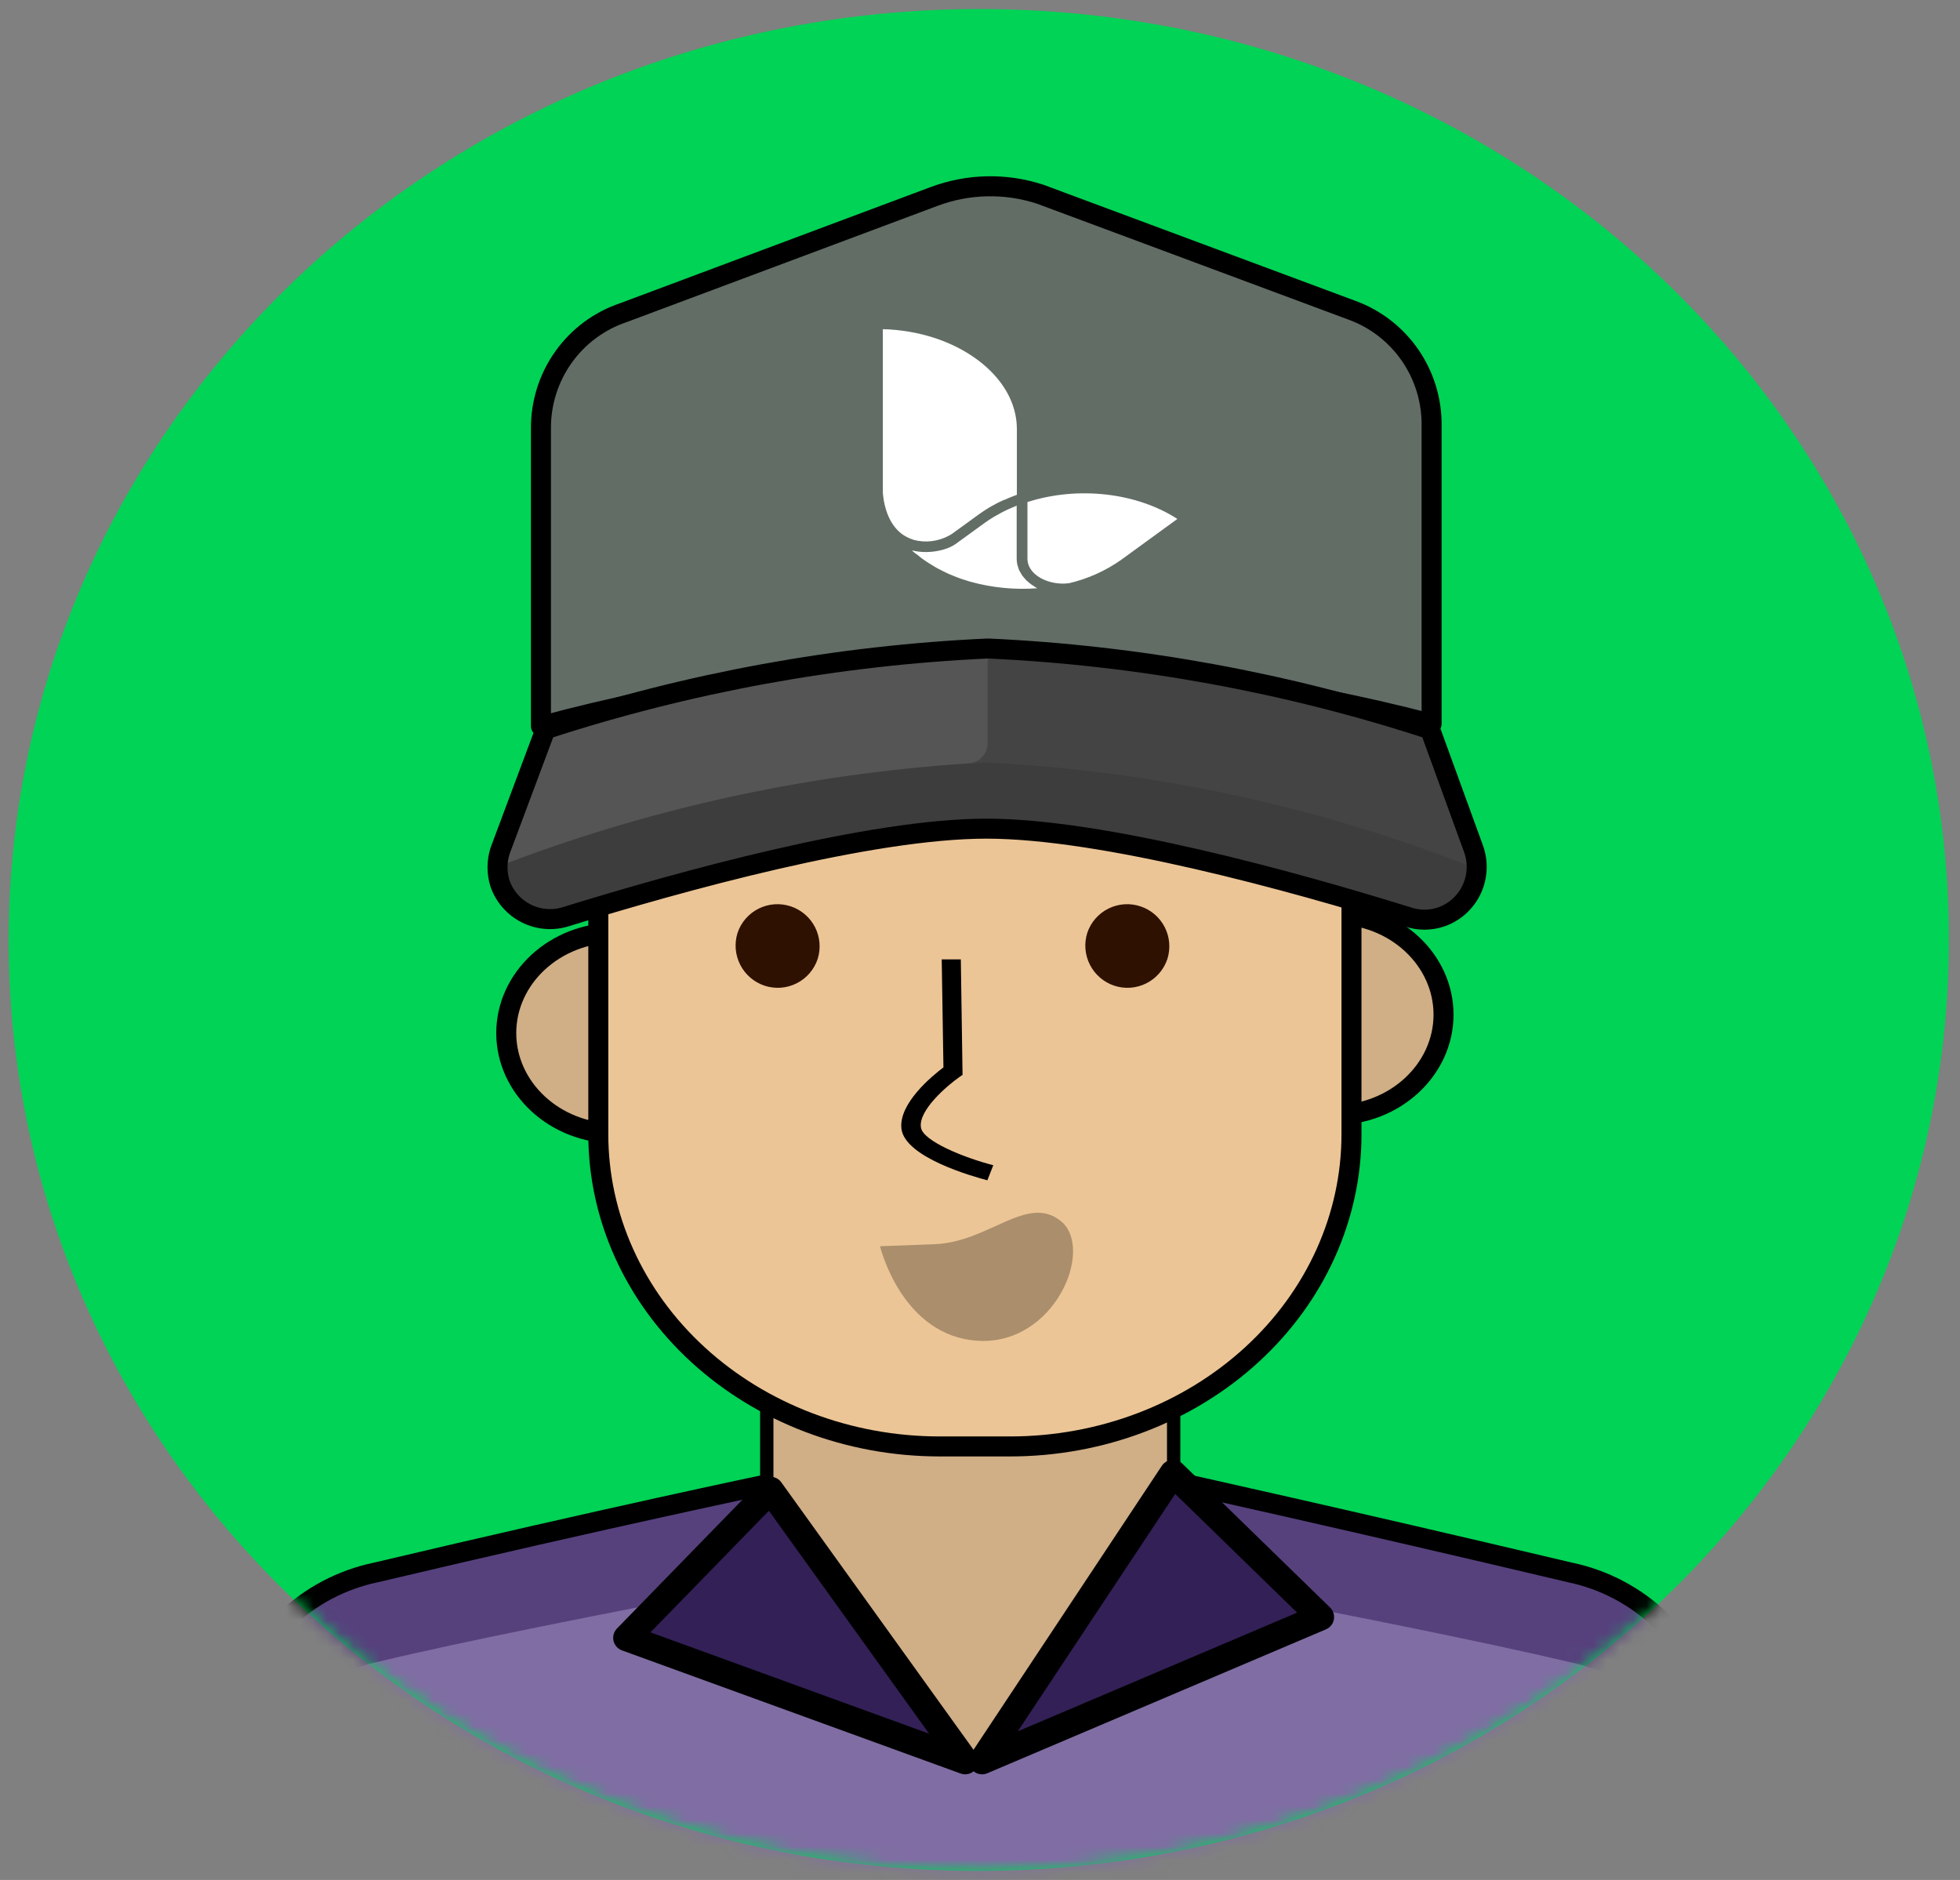 <svg width="147" height="141" viewBox="0 0 147 141" fill="none" xmlns="http://www.w3.org/2000/svg">
<rect x="0" y="0" width="147" height="141" fill="#808080" stroke="none"/>
<path d="M146.167 69.819C145.806 31.259 112.939 0.305 72.756 0.681C32.574 1.057 0.292 32.621 0.653 71.181C1.014 109.741 33.881 140.695 74.064 140.318C114.246 139.942 146.528 108.378 146.167 69.819Z" fill="#00D355"/>
<mask id="mask0_1241_1587" style="mask-type:alpha" maskUnits="userSpaceOnUse" x="0" y="0" width="147" height="141">
<path d="M146.167 69.819C145.806 31.259 112.939 0.305 72.756 0.681C32.574 1.057 0.292 32.621 0.653 71.181C1.014 109.741 33.881 140.695 74.064 140.318C114.246 139.942 146.528 108.378 146.167 69.819Z" fill="#00D355"/>
</mask>
<g mask="url(#mask0_1241_1587)">
<path d="M54.417 77.48C54.417 81.586 50.793 85.014 46.193 85.014C41.593 85.014 37.969 81.586 37.969 77.48C37.969 73.375 41.593 69.946 46.193 69.946C50.793 69.946 54.417 73.375 54.417 77.48Z" fill="#D0AE86" stroke="black" stroke-width="1.5"/>
<path d="M108.265 76.099C108.265 80.205 104.64 83.633 100.041 83.633C95.441 83.633 91.816 80.205 91.816 76.099C91.816 71.994 95.441 68.565 100.041 68.565C104.64 68.565 108.265 71.994 108.265 76.099Z" fill="#D0AE86" stroke="black" stroke-width="1.5"/>
<path d="M128.416 128.154C127.765 125.617 126.419 123.314 124.531 121.507C122.643 119.7 120.288 118.461 117.734 117.932C104.692 114.845 92.992 112.207 88.028 111.103V105.093H57.508V111.328C51.852 112.535 40.417 115.029 28.209 117.932C25.655 118.461 23.3 119.7 21.412 121.507C19.523 123.314 18.178 125.617 17.527 128.154L16.51 133.265C34.318 141.095 53.533 145.18 72.971 145.266C92.41 145.18 111.625 141.095 129.433 133.265L128.416 128.154Z" fill="#D0AE86"/>
<path d="M128.416 128.155C127.765 125.617 126.419 123.314 124.531 121.507C122.643 119.7 120.288 118.462 117.734 117.932C112.281 116.644 95.278 111.98 87.628 110.487C83.029 116.948 83.368 132.076 72.971 132.076C62.574 132.076 61.767 118.177 57.149 111.757C49.478 113.249 33.357 116.726 28.209 117.953C25.655 118.482 23.3 119.72 21.412 121.528C19.523 123.335 18.178 125.638 17.527 128.175L16.51 133.266C34.318 141.096 53.533 145.18 72.971 145.267C92.41 145.18 111.625 141.096 129.433 133.266L128.416 128.155Z" fill="#56417D"/>
<path d="M117.732 124.659C110.875 123.044 100.213 120.938 90.936 119.159C85.529 122.661 79.462 132.151 73.031 132.076C66.632 132.159 60.106 122.691 54.719 119.221C45.319 121.02 34.698 123.105 28.268 124.659C25.897 125.178 23.697 126.298 21.877 127.912C20.058 129.525 18.679 131.58 17.871 133.879C35.333 141.286 54.077 145.162 73.031 145.287C91.985 145.172 110.731 141.296 128.19 133.879C127.377 131.572 125.989 129.513 124.158 127.899C122.327 126.284 120.114 125.169 117.732 124.659Z" fill="#806DA3"/>
<path d="M88.028 111.103C88.028 111.103 100.46 113.843 117.734 117.932C120.288 118.461 122.643 119.699 124.531 121.507C126.419 123.314 127.765 125.617 128.416 128.154L129.433 133.265C111.625 141.095 92.41 145.179 72.971 145.266C53.533 145.179 34.318 141.095 16.51 133.265L17.527 128.154C18.178 125.617 19.523 123.314 21.412 121.507C23.3 119.699 25.655 118.461 28.209 117.932C45.483 113.843 57.508 111.328 57.508 111.328" stroke="black" stroke-width="1.5" stroke-linejoin="round"/>
<path d="M57.508 105.113V117.687" stroke="black" stroke-linejoin="round"/>
<path d="M88.025 105.113V117.687" stroke="black" stroke-linejoin="round"/>
<path d="M44.873 42.333H101.361V85.073C101.361 91.26 98.68 97.209 93.884 101.605C89.085 106.004 82.564 108.485 75.753 108.485H70.481C63.669 108.485 57.148 106.004 52.35 101.605C47.554 97.209 44.873 91.26 44.873 85.073V42.333Z" fill="#ECC596" stroke="black" stroke-width="1.5"/>
<path d="M70.032 14.744L46.774 23.443C44.959 24.049 43.381 25.217 42.266 26.779C41.152 28.342 40.558 30.219 40.571 32.141V54.466C51.486 51.505 62.736 49.975 74.043 49.914C85.29 49.975 96.485 51.446 107.37 54.292V31.967C107.399 30.073 106.839 28.217 105.768 26.658C104.698 25.099 103.17 23.914 101.397 23.269L78.025 14.57C75.418 13.714 72.599 13.775 70.032 14.744Z" fill="#626D66"/>
<path d="M70.032 14.744L46.774 23.443C44.959 24.049 43.381 25.217 42.266 26.779C41.152 28.342 40.558 30.219 40.571 32.141V54.466C51.486 51.505 62.736 49.975 74.043 49.914C85.29 49.975 96.485 51.446 107.37 54.292V31.967C107.399 30.073 106.839 28.217 105.768 26.658C104.698 25.099 103.17 23.914 101.397 23.269L78.025 14.57C75.418 13.714 72.599 13.775 70.032 14.744Z" stroke="black" stroke-width="1.5" stroke-linecap="round" stroke-linejoin="round"/>
<path d="M110.513 63.657C110.692 64.15 110.771 64.674 110.748 65.198C110.724 65.722 110.597 66.236 110.374 66.71C110.151 67.185 109.837 67.61 109.45 67.962C109.063 68.314 108.61 68.585 108.118 68.76C107.286 69.05 106.382 69.05 105.55 68.76C96.894 66.064 82.668 62.15 73.983 62.15C65.297 62.15 51.129 66.064 42.415 68.76C41.439 69.059 40.386 68.97 39.473 68.512C38.56 68.053 37.857 67.26 37.51 66.296C37.249 65.485 37.249 64.613 37.51 63.802L40.915 54.698C51.656 51.193 62.817 49.155 74.098 48.638C85.37 49.155 96.522 51.193 107.253 54.698L110.513 63.657Z" fill="#555555"/>
<path d="M110.514 63.657L107.224 54.698C96.493 51.193 85.342 49.155 74.07 48.638V55.742C74.07 56.132 73.92 56.507 73.651 56.788C73.382 57.069 73.015 57.234 72.627 57.249C60.505 58.089 48.574 60.727 37.222 65.078C37.21 65.619 37.307 66.158 37.507 66.66C37.707 67.163 38.006 67.621 38.386 68.005C38.765 68.389 39.218 68.693 39.717 68.897C40.216 69.102 40.751 69.203 41.29 69.195C41.672 69.194 42.051 69.135 42.416 69.021C51.072 66.325 65.298 62.41 73.983 62.41C82.668 62.41 96.836 66.296 105.551 68.876C106.557 69.197 107.649 69.105 108.589 68.622C109.528 68.139 110.241 67.303 110.571 66.296C110.839 65.433 110.818 64.507 110.514 63.657Z" fill="#444444"/>
<path d="M74.042 57.192C61.536 57.829 49.208 60.441 37.511 64.934C36.703 65.253 38.348 69.834 42.243 68.877C43.167 68.645 62.644 62.295 73.811 62.208C80.534 62.208 91.73 64.528 105.551 68.732C106.05 68.917 106.579 69.002 107.11 68.981C107.641 68.961 108.163 68.835 108.645 68.611C109.128 68.388 109.562 68.071 109.922 67.679C110.282 67.286 110.562 66.827 110.745 66.326C110.866 65.979 110.944 65.619 110.976 65.253C99.188 60.55 86.71 57.826 74.042 57.192Z" fill="#3D3D3D"/>
<path d="M72.388 132.076L57.783 111.757L46.988 122.84L72.388 132.076Z" fill="#332057" stroke="black" stroke-width="2" stroke-linejoin="round"/>
<path d="M73.657 132.076L99.057 121.282L87.973 110.487L73.657 132.076Z" fill="#332057" stroke="black" stroke-width="2" stroke-linejoin="round"/>
<path d="M110.513 63.657C110.692 64.15 110.771 64.674 110.748 65.198C110.724 65.722 110.597 66.236 110.374 66.71C110.151 67.185 109.837 67.61 109.45 67.962C109.063 68.314 108.61 68.585 108.118 68.76C107.286 69.05 106.382 69.05 105.55 68.76C96.894 66.064 82.668 62.15 73.983 62.15C65.297 62.15 51.129 66.064 42.415 68.76C41.439 69.059 40.386 68.97 39.473 68.512C38.56 68.053 37.857 67.26 37.51 66.296C37.249 65.485 37.249 64.613 37.51 63.802L40.915 54.698C51.656 51.193 62.817 49.155 74.098 48.638C85.37 49.155 96.522 51.193 107.253 54.698L110.513 63.657Z" stroke="black" stroke-width="1.5" stroke-linecap="round" stroke-linejoin="round"/>
<path d="M77.566 43.973L77.454 43.904C77.413 43.88 77.372 43.854 77.334 43.826C77.272 43.781 77.212 43.732 77.156 43.68L77.068 43.605C77.034 43.578 77 43.549 76.969 43.519C76.914 43.463 76.863 43.404 76.815 43.343L76.746 43.259C76.721 43.232 76.694 43.202 76.67 43.169C76.623 43.099 76.58 43.026 76.54 42.951L76.519 42.909L76.498 42.877C76.478 42.844 76.46 42.812 76.444 42.778C76.397 42.671 76.359 42.56 76.332 42.446C76.319 42.419 76.309 42.389 76.302 42.36C76.269 42.212 76.252 42.06 76.251 41.909V37.924L76.154 37.965C75.962 38.043 75.793 38.118 75.639 38.187L75.337 38.33C75.171 38.413 74.997 38.509 74.819 38.611L74.755 38.644L74.578 38.742C74.303 38.906 74.071 39.059 73.866 39.208L71.662 40.806C70.866 41.362 69.717 41.404 69.494 41.404H69.451C69.109 41.405 68.768 41.367 68.435 41.29H68.399L68.441 41.329C68.532 41.413 68.634 41.496 68.743 41.574H68.758L68.978 41.753L69.135 41.879C69.222 41.944 69.322 42.013 69.436 42.088L69.548 42.163L69.617 42.207C69.756 42.297 69.895 42.384 70.033 42.464L70.109 42.509L70.263 42.599L70.347 42.646C70.522 42.739 70.703 42.829 70.838 42.894L70.941 42.942L71.074 43.008L71.182 43.056L71.291 43.1L71.71 43.271L71.785 43.301L71.897 43.343C72.054 43.402 72.222 43.456 72.443 43.525L72.542 43.557L72.69 43.605L72.744 43.62C74.388 44.08 76.101 44.249 77.804 44.119L77.753 44.095C77.688 44.061 77.626 44.023 77.566 43.982M68.52 40.49C69.399 40.724 70.335 40.617 71.137 40.191L71.215 40.149C71.273 40.116 71.333 40.083 71.387 40.048L71.644 39.862L73.426 38.569C73.661 38.399 73.911 38.234 74.192 38.064L74.369 37.962L74.466 37.912C74.686 37.786 74.87 37.688 75.042 37.613L75.325 37.481H75.362C75.561 37.389 75.76 37.302 75.965 37.225C76.046 37.195 76.154 37.15 76.266 37.111V32.185C76.266 30.25 75.22 28.406 73.317 26.99C71.414 25.575 68.897 24.762 66.213 24.687V36.702C66.213 36.878 66.213 37.054 66.237 37.189C66.261 37.323 66.261 37.374 66.276 37.47V37.493C66.418 38.342 66.864 39.847 68.26 40.391L68.333 40.418L68.459 40.463L68.52 40.49ZM77.059 37.646V41.918C77.059 42.942 78.265 43.773 79.752 43.773C79.863 43.771 79.974 43.763 80.084 43.749H80.15C81.575 43.419 82.921 42.815 84.112 41.971L88.303 38.921C85.24 36.941 80.834 36.442 77.059 37.655" fill="white"/>
<path d="M74.053 88.525C73.022 88.251 67.865 86.822 67.607 84.654C67.392 82.772 69.885 80.712 70.758 80.056L70.629 71.957H72.062L72.191 80.616L71.933 80.795C71.073 81.402 68.882 83.248 69.068 84.547C69.183 85.571 72.32 86.834 74.497 87.393L74.053 88.525Z" fill="black"/>
<path d="M87.554 71.923C87.423 72.317 87.217 72.681 86.946 72.994C86.675 73.308 86.344 73.566 85.974 73.751C85.603 73.938 85.2 74.049 84.786 74.079C84.373 74.109 83.957 74.057 83.564 73.926C82.776 73.662 82.123 73.1 81.745 72.361C81.368 71.621 81.295 70.762 81.544 69.97C81.675 69.576 81.884 69.211 82.157 68.898C82.43 68.585 82.762 68.328 83.134 68.144C83.507 67.959 83.912 67.85 84.326 67.822C84.741 67.795 85.157 67.849 85.55 67.983C86.334 68.246 86.983 68.807 87.357 69.543C87.732 70.28 87.802 71.135 87.554 71.923Z" fill="#2E1100"/>
<path d="M61.325 71.923C61.195 72.317 60.988 72.681 60.717 72.994C60.446 73.308 60.116 73.566 59.745 73.751C59.375 73.938 58.971 74.049 58.558 74.079C58.144 74.109 57.729 74.057 57.335 73.926C56.547 73.662 55.895 73.1 55.517 72.361C55.139 71.621 55.067 70.762 55.315 69.97C55.447 69.576 55.655 69.211 55.928 68.898C56.201 68.585 56.533 68.328 56.906 68.144C57.278 67.959 57.683 67.85 58.098 67.822C58.512 67.795 58.928 67.849 59.322 67.983C60.105 68.246 60.754 68.807 61.129 69.543C61.503 70.28 61.574 71.135 61.325 71.923Z" fill="#2E1100"/>
<path d="M79.582 91.596C77.034 89.52 74.179 93.168 70.091 93.318L66.002 93.469C66.002 93.469 67.618 100.225 73.358 100.56C79.099 100.895 82.102 93.69 79.582 91.596Z" fill="#AB8E6C"/>
</g>
</svg>
